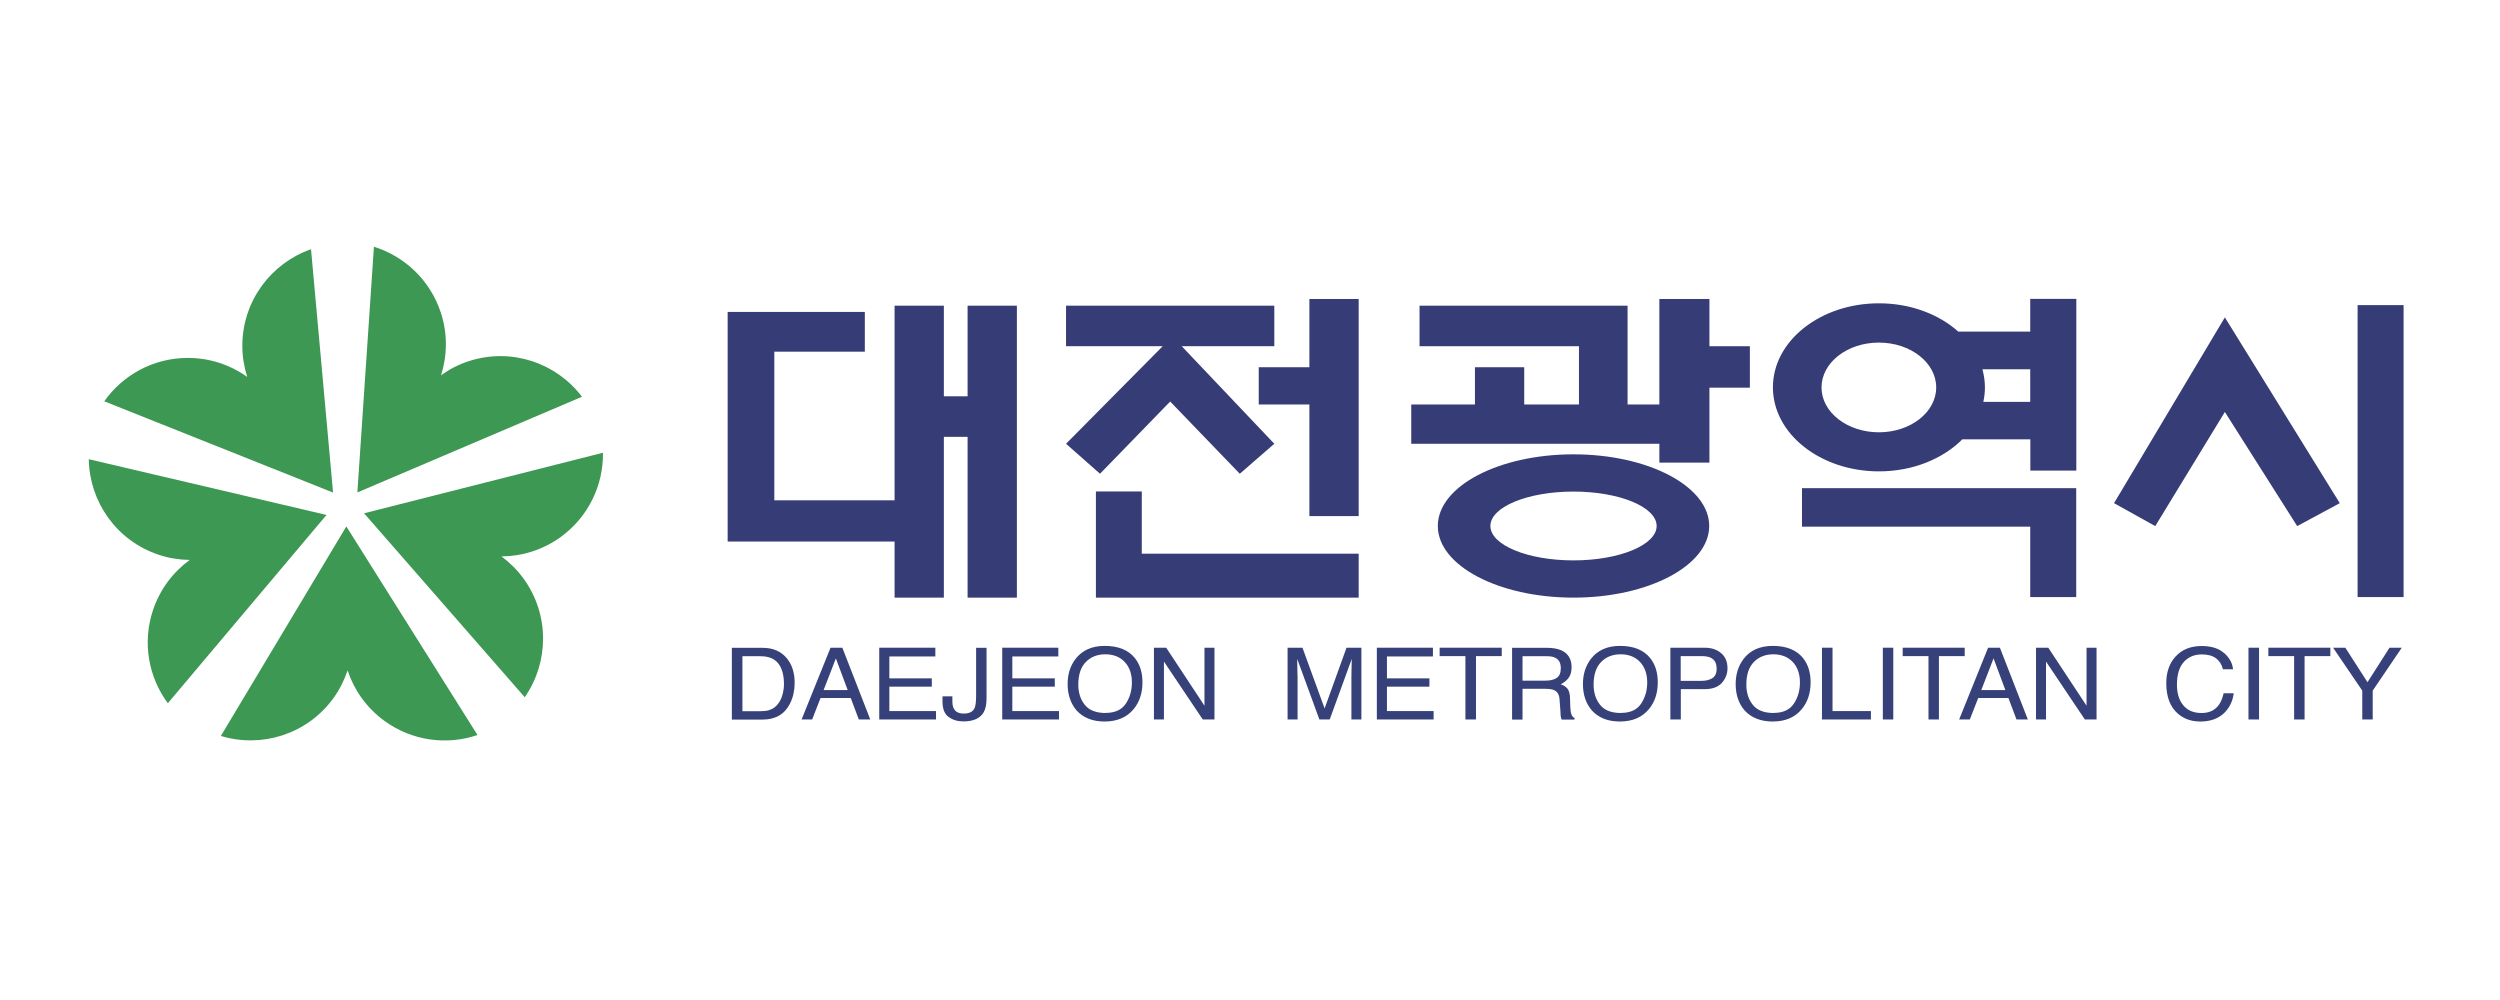 <?xml version="1.0" encoding="UTF-8"?>
<svg id="Layer_2" data-name="Layer 2" xmlns="http://www.w3.org/2000/svg" viewBox="0 0 220.16 88.06">
  <defs>
    <style>
      .cls-1 {
        fill: #36417a;
      }

      .cls-1, .cls-2, .cls-3, .cls-4 {
        stroke-width: 0px;
      }

      .cls-2 {
        fill: none;
      }

      .cls-3 {
        fill: #363c76;
      }

      .cls-4 {
        fill: #3c9852;
      }
    </style>
  </defs>
  <g id="_고객사" data-name="고객사">
    <g>
      <rect class="cls-2" width="220.16" height="88.06"/>
      <g>
        <g>
          <path class="cls-4" d="m29.33,43.37l-1.94-21.42c-3.52,1.22-6.05,4.57-6.05,8.51,0,.95.16,1.87.43,2.73-1.47-1.05-3.28-1.67-5.23-1.67-3.04,0-5.73,1.51-7.36,3.82l20.16,8.04Z"/>
          <path class="cls-4" d="m28.76,45.35l-20.94-4.91c.05,3.73,2.43,7.18,6.17,8.42.9.3,1.82.44,2.72.45-1.47,1.07-2.62,2.58-3.24,4.43-.96,2.89-.37,5.92,1.31,8.19l13.98-16.59Z"/>
          <path class="cls-4" d="m30.5,46.36l-11.05,18.45c3.57,1.09,7.58-.13,9.9-3.31.56-.77.97-1.6,1.26-2.46.57,1.72,1.66,3.29,3.24,4.44,2.46,1.79,5.52,2.16,8.2,1.25l-11.55-18.37Z"/>
          <path class="cls-4" d="m31.46,43.37l19.79-8.43c-2.25-2.98-6.21-4.35-9.95-3.14-.91.29-1.73.72-2.46,1.25.55-1.73.59-3.64-.01-5.49-.94-2.89-3.2-4.99-5.9-5.83l-1.46,21.65Z"/>
          <path class="cls-4" d="m32.06,45.2l14.15,16.2c2.13-3.06,2.21-7.25-.1-10.44-.56-.77-1.22-1.42-1.95-1.96,1.81-.01,3.64-.57,5.22-1.71,2.46-1.79,3.76-4.59,3.72-7.42l-21.03,5.33Z"/>
        </g>
        <polygon class="cls-3" points="64.08 27.47 76.16 27.47 76.16 30.97 68.19 30.97 68.19 44.06 78.78 44.06 78.78 26.92 83.12 26.92 83.12 34.9 85.21 34.9 85.21 26.92 89.55 26.92 89.55 52.63 85.21 52.63 85.21 38.47 83.12 38.47 83.12 52.63 78.78 52.63 78.78 47.69 64.08 47.69 64.08 27.47"/>
        <g>
          <polygon class="cls-3" points="93.88 26.92 93.88 30.49 102.39 30.49 93.88 39.08 96.87 41.72 103.05 35.36 109.18 41.72 112.22 39.08 104.07 30.49 112.22 30.49 112.22 26.92 93.88 26.92"/>
          <polygon class="cls-3" points="96.51 43.28 96.51 52.63 119.65 52.63 119.65 48.76 100.55 48.76 100.55 43.28 96.51 43.28"/>
          <polygon class="cls-3" points="110.85 32.34 110.85 35.62 115.31 35.62 115.31 45.45 119.65 45.45 119.65 26.33 115.31 26.33 115.31 32.34 110.85 32.34"/>
        </g>
        <g>
          <polygon class="cls-3" points="125.01 26.92 125.01 30.49 139.05 30.49 139.05 35.62 134.23 35.62 134.23 32.34 129.89 32.34 129.89 35.62 124.28 35.62 124.28 39.08 146.13 39.08 146.13 40.74 150.54 40.74 150.54 34.14 154.1 34.14 154.1 30.49 150.54 30.49 150.54 26.33 146.13 26.33 146.13 35.62 143.33 35.62 143.33 26.92 125.01 26.92"/>
          <path class="cls-3" d="m138.57,40.01c-6.6,0-11.95,2.82-11.95,6.31s5.35,6.31,11.95,6.31,11.95-2.83,11.95-6.31-5.35-6.31-11.95-6.31Zm0,9.34c-4.04,0-7.32-1.35-7.32-3.03s3.28-3.03,7.32-3.03,7.32,1.36,7.32,3.03-3.28,3.03-7.32,3.03Z"/>
        </g>
        <g>
          <path class="cls-3" d="m178.79,26.33v2.87h-6.34c-1.71-1.53-4.21-2.49-6.98-2.49-5.16,0-9.34,3.31-9.34,7.4s4.18,7.4,9.34,7.4c2.98,0,5.62-1.1,7.34-2.82h5.99v2.75h4.05v-15.12h-4.05Zm-13.33,11.74c-2.79,0-5.05-1.77-5.05-3.95s2.26-3.95,5.05-3.95,5.05,1.77,5.05,3.95-2.26,3.95-5.05,3.95Zm13.33-2.68h-4.13c.09-.41.14-.84.14-1.27,0-.55-.08-1.08-.22-1.6h4.21v2.87Z"/>
          <polygon class="cls-3" points="158.69 42.99 158.69 46.38 178.79 46.38 178.79 52.58 182.84 52.58 182.84 42.99 158.69 42.99"/>
        </g>
        <g>
          <polygon class="cls-3" points="195.93 27.95 186.17 44.31 189.8 46.33 195.93 36.28 202.3 46.33 206.05 44.31 195.93 27.95"/>
          <rect class="cls-3" x="207.62" y="26.87" width="4.05" height="25.71"/>
        </g>
        <g>
          <path class="cls-1" d="m65.38,62.64v-4.85h1.59c.73,0,1.25.22,1.58.65.33.43.49,1.04.49,1.82,0,.2-.02.42-.07.66-.08.4-.21.73-.39.98-.22.32-.51.54-.86.64-.19.06-.44.09-.75.09h-1.6Zm-.93.73h2.7c1.15,0,1.96-.48,2.43-1.43.27-.54.4-1.15.4-1.82,0-.87-.23-1.58-.68-2.14-.51-.62-1.22-.93-2.14-.93h-2.71v6.32Z"/>
          <path class="cls-1" d="m72.53,60.77l1.08-2.79,1.04,2.79h-2.13Zm-1.95,2.59h.94l.74-1.89h2.66l.71,1.89h1.01l-2.46-6.32h-1.04l-2.55,6.32Z"/>
          <path class="cls-1" d="m77.43,57.04h4.94v.77h-4.05v1.93h3.74v.73h-3.74v2.15h4.11v.74h-5v-6.32Z"/>
          <path class="cls-1" d="m86.88,61.48c0,.53-.08.94-.25,1.24-.31.54-.91.81-1.79.81-.51,0-.94-.13-1.3-.39-.36-.26-.54-.71-.54-1.37v-.45h.87v.46c0,.35.08.62.24.79.16.18.42.27.76.27.48,0,.8-.16.95-.47.09-.19.14-.55.14-1.09v-4.23h.92v4.44Z"/>
          <path class="cls-1" d="m88.26,57.04h4.94v.77h-4.05v1.93h3.74v.73h-3.74v2.15h4.11v.74h-5v-6.32Z"/>
          <path class="cls-1" d="m97.38,62.79c-.85,0-1.47-.24-1.85-.72-.38-.48-.57-1.07-.57-1.78,0-.88.22-1.54.66-1.99.44-.45,1.01-.68,1.72-.68s1.29.23,1.71.68c.42.45.63,1.05.63,1.8,0,.71-.18,1.33-.54,1.87-.36.54-.95.81-1.76.81Zm-.09-5.91c-1.14,0-2,.39-2.59,1.17-.46.61-.68,1.33-.68,2.19,0,.94.27,1.72.8,2.34.6.64,1.41.96,2.45.96,1.11,0,1.97-.37,2.57-1.1.51-.62.77-1.41.77-2.35,0-.87-.22-1.58-.67-2.14-.57-.71-1.46-1.07-2.65-1.07Z"/>
          <path class="cls-1" d="m101.62,57.04h1.08l3.37,5.11v-5.11h.88v6.32h-1.03l-3.42-5.1v5.1h-.88v-6.32Z"/>
          <path class="cls-1" d="m113.38,57.04h1.32l1.95,5.35,1.93-5.35h1.31v6.32h-.88v-3.73c0-.13,0-.34.01-.64.01-.3.02-.62.02-.96l-1.94,5.33h-.91l-1.95-5.33v.19c0,.15,0,.39.01.71,0,.32.02.55.02.7v3.73h-.88v-6.32Z"/>
          <path class="cls-1" d="m121.25,57.04h4.94v.77h-4.05v1.93h3.74v.73h-3.74v2.15h4.11v.74h-5v-6.32Z"/>
          <path class="cls-1" d="m132.25,57.04v.74h-2.27v5.58h-.93v-5.58h-2.27v-.74h5.47Z"/>
          <path class="cls-1" d="m134.08,59.94v-2.15h2.15c.3,0,.54.04.72.13.34.16.5.47.5.92,0,.42-.12.7-.36.86-.24.16-.57.24-.98.24h-2.04Zm-.92,3.43h.92v-2.71h2c.36,0,.62.04.79.12.29.14.45.41.47.83l.08,1.05c0,.25.02.42.04.5.02.09.04.15.07.21h1.13v-.14c-.14-.06-.24-.19-.3-.39-.03-.12-.06-.3-.07-.54l-.03-.85c-.01-.37-.09-.63-.22-.8-.13-.16-.33-.3-.6-.39.3-.15.54-.34.71-.58.17-.24.25-.55.25-.93,0-.72-.31-1.22-.93-1.49-.33-.14-.74-.21-1.25-.21h-3.06v6.32Z"/>
          <path class="cls-1" d="m142.76,62.79c-.85,0-1.47-.24-1.85-.72-.38-.48-.57-1.07-.57-1.78,0-.88.22-1.54.66-1.99.44-.45,1.01-.68,1.72-.68s1.29.23,1.71.68c.42.45.63,1.05.63,1.8,0,.71-.18,1.33-.54,1.87-.36.54-.95.81-1.75.81Zm-.09-5.91c-1.14,0-2,.39-2.59,1.17-.45.61-.68,1.33-.68,2.19,0,.94.26,1.72.8,2.34.59.64,1.41.96,2.45.96,1.11,0,1.97-.37,2.57-1.1.51-.62.77-1.41.77-2.35,0-.87-.22-1.58-.67-2.14-.57-.71-1.46-1.07-2.65-1.07Z"/>
          <path class="cls-1" d="m151.18,58.86c0,.41-.13.7-.38.86-.25.16-.58.24-.99.24h-1.8v-2.18h1.8c.35,0,.62.04.82.13.36.17.54.48.54.94Zm-4.09,4.5h.93v-2.67h2.1c.67,0,1.18-.18,1.51-.55.33-.36.5-.8.5-1.29,0-.57-.19-1.02-.56-1.33-.37-.32-.86-.48-1.45-.48h-3.02v6.32Z"/>
          <path class="cls-1" d="m156.21,62.79c-.85,0-1.47-.24-1.85-.72-.38-.48-.57-1.07-.57-1.78,0-.88.22-1.54.66-1.99.44-.45,1.02-.68,1.72-.68s1.29.23,1.71.68c.42.45.63,1.05.63,1.8,0,.71-.18,1.33-.54,1.87-.36.54-.95.81-1.76.81Zm-.09-5.91c-1.14,0-2.01.39-2.59,1.17-.45.61-.68,1.33-.68,2.19,0,.94.26,1.72.8,2.34.6.64,1.42.96,2.46.96,1.12,0,1.97-.37,2.57-1.1.51-.62.77-1.41.77-2.35,0-.87-.22-1.58-.67-2.14-.57-.71-1.46-1.07-2.65-1.07Z"/>
          <path class="cls-1" d="m160.46,57.04h.92v5.58h3.38v.74h-4.31v-6.32Z"/>
          <path class="cls-1" d="m165.81,57.04h.92v6.32h-.92v-6.32Z"/>
          <path class="cls-1" d="m173.02,57.04v.74h-2.27v5.58h-.92v-5.58h-2.27v-.74h5.47Z"/>
          <path class="cls-1" d="m174.48,60.77l1.08-2.79,1.04,2.79h-2.13Zm-1.95,2.59h.94l.74-1.89h2.66l.71,1.89h1l-2.46-6.32h-1.04l-2.55,6.32Z"/>
          <path class="cls-1" d="m179.3,57.04h1.08l3.37,5.11v-5.11h.88v6.32h-1.03l-3.42-5.1v5.1h-.88v-6.32Z"/>
          <path class="cls-1" d="m195.87,57.51c.47.42.73.9.78,1.43h-.89c-.1-.41-.3-.73-.6-.96-.3-.23-.72-.35-1.25-.35-.66,0-1.19.22-1.59.66-.4.44-.61,1.11-.61,2.01,0,.74.18,1.35.55,1.8.37.46.91.69,1.63.69.66,0,1.17-.24,1.52-.73.18-.26.32-.59.41-1.01h.89c-.08.66-.34,1.22-.78,1.68-.53.54-1.25.81-2.15.81-.78,0-1.43-.22-1.96-.67-.7-.59-1.05-1.49-1.05-2.72,0-.93.26-1.7.78-2.29.57-.65,1.35-.97,2.34-.97.85,0,1.51.21,1.98.63Z"/>
          <path class="cls-1" d="m198.01,57.04h.93v6.32h-.93v-6.32Z"/>
          <path class="cls-1" d="m205.22,57.04v.74h-2.27v5.58h-.92v-5.58h-2.27v-.74h5.47Z"/>
          <path class="cls-1" d="m205.46,57.04h1.08l1.95,3.04,1.94-3.04h1.08l-2.56,3.78v2.54h-.92v-2.54l-2.57-3.78Z"/>
        </g>
      </g>
    </g>
  </g>
</svg>
